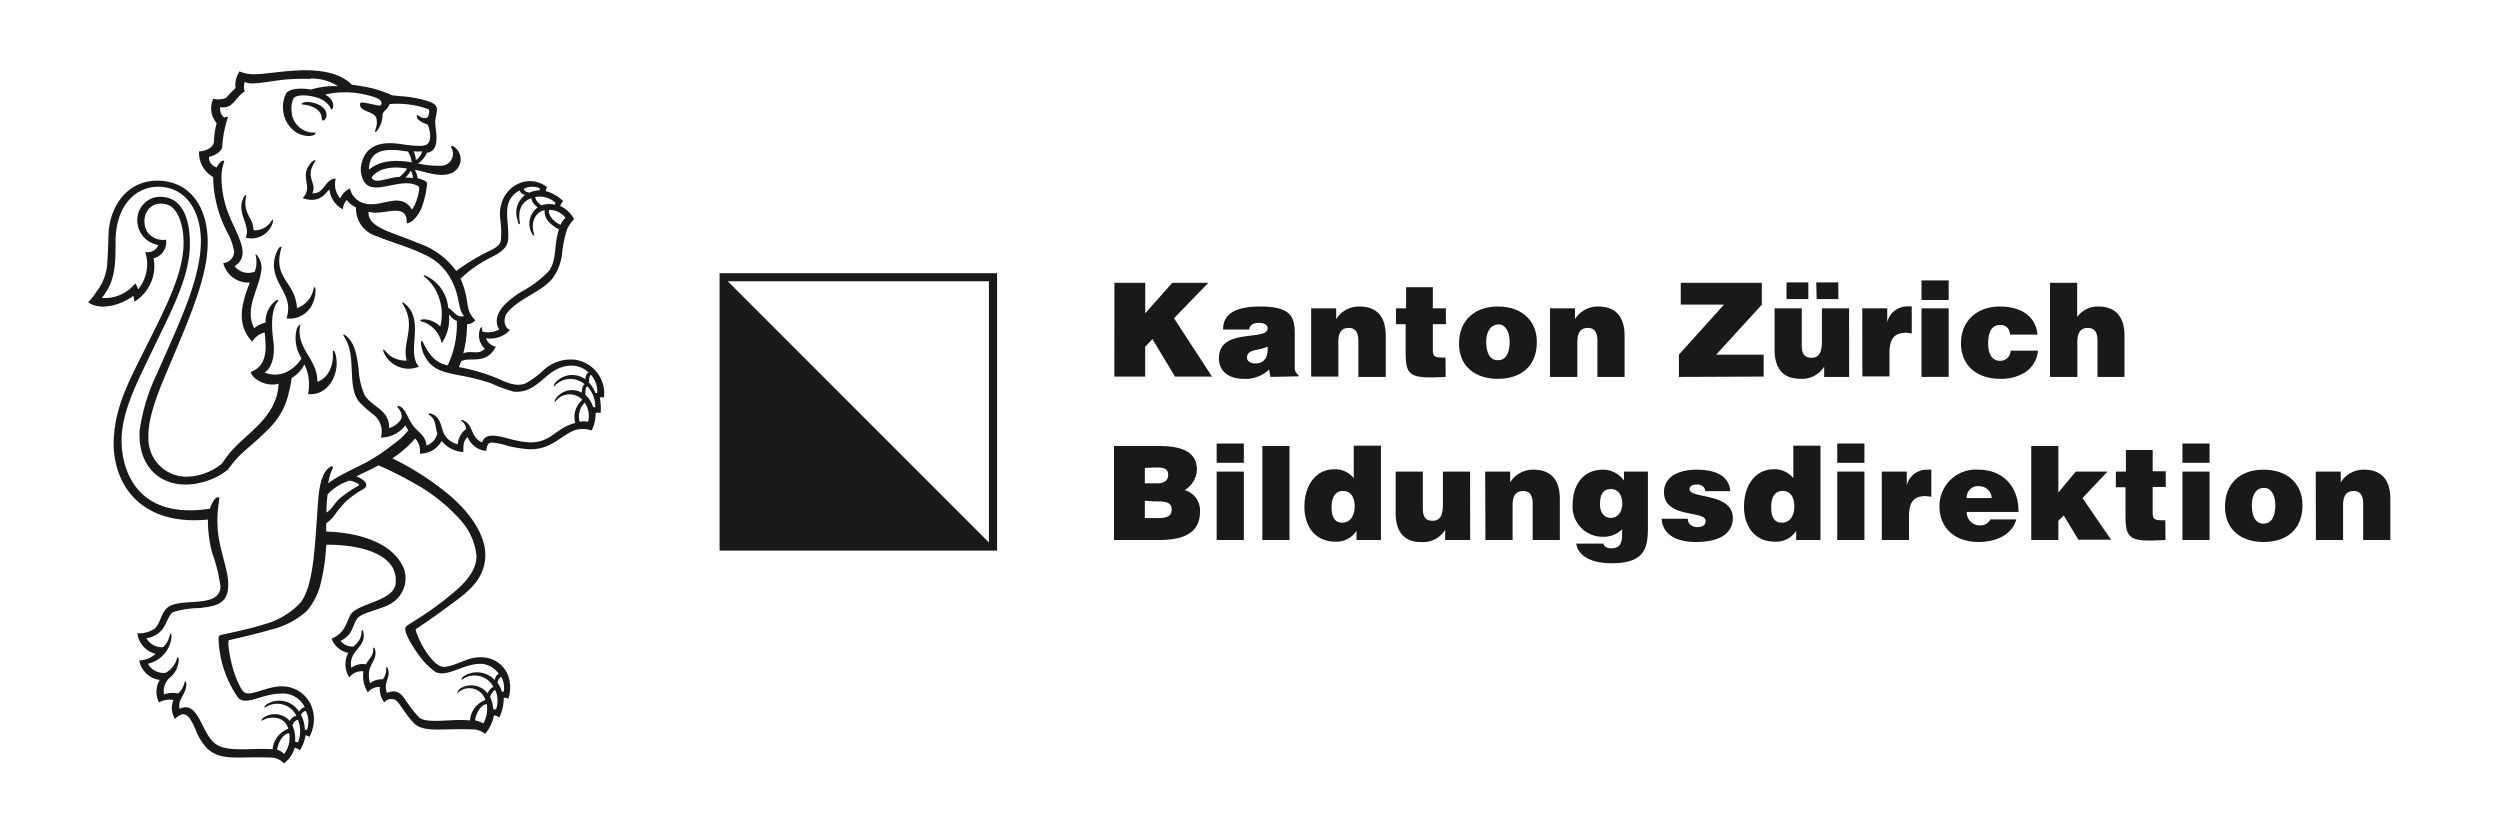 <?xml version="1.0" encoding="utf-8"?>
<svg xmlns="http://www.w3.org/2000/svg" id="Ebene_1" data-name="Ebene 1" viewBox="0 0 300 100">
  <defs>
    <style>.cls-1{opacity:0.9;}</style>
  </defs>
  <title>bildungdirektion</title>
  <g class="cls-1">
    <path d="M51.26,18.28a3,3,0,0,1-1.1,1.33,11.17,11.17,0,0,0,2.8.28,1.44,1.44,0,0,0,1.18-2.2c0-.07,0-.28.25-.13a1.8,1.8,0,0,1-.34,3.26c-1.37.49-3.07-.24-4.27-.44a2.81,2.81,0,0,1,.33,1c.33.09,1.17.33,1.14.64a11.17,11.17,0,0,1-.69,3c-.36.78-1,1.69-1.76,1.79.15-2.71-2.86-.84-4.57-1.4-.15,1.93,2.87,2.44,6.1,3.82a9.27,9.27,0,0,1,4.42,3.29,24.35,24.35,0,0,1,4-2.42c.64-.32,1.22-.61,1.35-1.22a10.57,10.57,0,0,0-.06-2.48c-.5-3.77,3.15-5.85,5.61-3.94a1,1,0,0,0-.15.47,5.11,5.11,0,0,1,2.08,1.19,2,2,0,0,0-.36.6,3.44,3.44,0,0,1,1.67,1.59,4.57,4.57,0,0,0-.8,1.1,13.92,13.92,0,0,0-.67,3.29,6.24,6.24,0,0,1-1.16,2.76C65,35,62.22,35.85,60.87,37.52c-.46.56-.47,1.78.33,2.07a3.18,3.18,0,0,1-2.87,1,1.47,1.47,0,0,0,1.17,1c-1.15,2.3-3.18,1.15-4.17,1.78a6.64,6.64,0,0,1-.26.68,23.15,23.15,0,0,1,4.46,1.29c.88.36,2.23,1.15,3.48.69a10.16,10.16,0,0,0,2.19-1.59,4.79,4.79,0,0,1,3.89-1.26,4.09,4.09,0,0,1,3.39,4.51,1.73,1.73,0,0,0-.51,0,6.9,6.9,0,0,1,.11,1.86,1.71,1.71,0,0,0-.61,0A4.58,4.58,0,0,1,71,51.66a3.28,3.28,0,0,0-1.88-.08c-1.82.59-3,2.55-5.9,2.31A17.25,17.25,0,0,1,61,53.53a8.58,8.58,0,0,0-2-.43c-.52.07-.56.41-.65,1a2.57,2.57,0,0,1-2.22-1.65c-.56.4-.52,1.13-.53,1.79A3.52,3.52,0,0,1,53,52.91a2.94,2.94,0,0,1-2.63,1.53,2.11,2.11,0,0,0-.55-1.82A13,13,0,0,1,47.08,55a33.87,33.87,0,0,1,6.78,4.36c2,1.67,4.25,4.31,4.37,7,.13,2.9-1.95,4.57-3.62,5.8s-3,2.21-4.6,3.26c-.15.1-.14.18-.1.29a10.73,10.73,0,0,0,1.57,3c.35.45,1.07,1.3,1.78,1.31,1.1,0,2.65-1,3.9-1.12,2.74-.34,4.73,2,3.85,4.94a1.15,1.15,0,0,0-.56-.1,5.44,5.44,0,0,1-.53,2.35,1.72,1.72,0,0,0-.65-.25,4.73,4.73,0,0,1-1.05,2.22A2.63,2.63,0,0,0,57,87.54c-3.9-.16-5.69.36-7.09-.54a8,8,0,0,1-1.33-1.58c-.41-.55-.87-1.39-1.3-1.5a1.14,1.14,0,0,0-1.17.36,2.57,2.57,0,0,1-.52-1.85,1.81,1.81,0,0,0-1.45.65,3.72,3.72,0,0,1-.53-2.52,1.86,1.86,0,0,0-1.7.73,2.93,2.93,0,0,1-.12-2.94,2.7,2.7,0,0,1-2-1.71C41.27,76,41.49,75,42,73.88c.68-1.47,5-1.63,5.45-3.7a3.24,3.24,0,0,0-.3-2c-1.16-2.15-4.84-2.84-8-2.81a24.86,24.86,0,0,1-.66,4.63,8.15,8.15,0,0,1-1.66,3.31,9.94,9.94,0,0,1-4.49,2.29c-1.66.49-3.11.81-4.85,1.22-.28,0,.15,3,1,4.91.49,1,.67,1.6,1.53,1.47,1.08-.16,2.56-.89,3.92-.84,2.78.09,4.72,3,3.2,6.07a1.33,1.33,0,0,0-.47-.2,5,5,0,0,1-.67,1.8,2,2,0,0,0-.63-.31,3.67,3.67,0,0,1-1.3,1.89,2.11,2.11,0,0,0-1.49-.7c-4.2-.16-6,.46-7.71-1.09a6.56,6.56,0,0,1-1.37-2.19c-.71-1.66-1.28-2.57-2.5-1.36A2.45,2.45,0,0,1,20.82,84a2.65,2.65,0,0,0-1.74.29,2.8,2.8,0,0,1,.09-2.7,2.86,2.86,0,0,1-2.46-2.34,2.94,2.94,0,0,0,1.95-.79A2.93,2.93,0,0,1,16.48,76a3.48,3.48,0,0,0,2-.51c1-.8.7-2.4,2.28-2.93,1.89-.63,5.6.22,5.7-2.15a19.05,19.05,0,0,0-1-4.06,15.5,15.5,0,0,1-.51-4c-8.74.83-11.54-5-11.3-9.67.21-3.84,1.59-6.5,3.81-10.93,2.74-5.45,4.73-9.38,4.56-13.13-.08-1.71-.7-3.72-2-4.08-2.43-.68-3.36,2.07-2.18,3.5a2.41,2.41,0,0,0,2.09.73A2,2,0,0,1,18.43,31a5,5,0,0,1-2.3,5.2A4.62,4.62,0,0,0,16,35.5c-1.2.93-3.76,1.91-5.42.79.49-.57.74-.86,1-1.29a6.19,6.19,0,0,0,1.28-3.21c.08-1.29.13-2.56.16-3.62.08-3.33,2.29-6.78,6.35-6.47,3.43.25,5.37,3.05,5.54,6.8.21,4.32-2,9.27-4.93,16.2-1.17,2.75-2.26,5.61-2.17,7.82a4.56,4.56,0,0,0,4.48,4.68,6.77,6.77,0,0,0,4.3-1.54c.11-.12.22-.28.65-.89,2-2.71,6-4.45,6.19-8.73-1.34.41-3.06-.42-3.35-1.4,1.19-.45,2-1.41,1.75-3.91,0-.23-.05-.56-.06-.84A2.35,2.35,0,0,0,30.28,41c-2.17-2.24-1.05-5.1-.31-7.09a3.11,3.11,0,0,1-3.18-2.34,1.39,1.39,0,0,0,1.3-1.41A7.2,7.2,0,0,0,27.34,28a14.66,14.66,0,0,1-1.76-6.76,3.3,3.3,0,0,1-1.69-3.07c1-.07,1.76-.56,1.79-1.21A9.23,9.23,0,0,1,26,14.78a2.69,2.69,0,0,1-.4-2.93,2.47,2.47,0,0,0,1.54-.11,12.58,12.58,0,0,1,1.13-1.17,2.88,2.88,0,0,1,.47-2A4.23,4.23,0,0,0,30,8.89c2,.21,6.84-1.22,10.39.12a5.27,5.27,0,0,1,1.84,1.16,23.32,23.32,0,0,1,2.46.43,16.79,16.79,0,0,1,2.36.83c.27.05,1,.1,1.72.17s3,.47,3.46,1,0,1.22,0,2.07.41,2.2-.12,3.14a1.19,1.19,0,0,1-.86.52m-14-8.86c-3.57-.11-4.82.45-7,.55a2.4,2.4,0,0,1-.88-.19,1.81,1.81,0,0,0,0,1.15c-1.21.72-1.35,2.13-2.94,1.88a1.36,1.36,0,0,0,.47,1.25c.16-.06.5-.18.44,0a13.59,13.59,0,0,0-.67,3.52c-.1.55-.88,1.05-1.59,1.19A1.25,1.25,0,0,0,26,20.09c.41-.83,1-.95.9-.7a5.64,5.64,0,0,0-.32,1.7,12.07,12.07,0,0,0,1,4.95c1.11,2.61,2.5,4.68.57,5.9a2.09,2.09,0,0,0,2.42.66,3.21,3.21,0,0,0,.09-2c0-.09.07-.1.16,0a2.39,2.39,0,0,1,.49,2.14c-.29,2-2,4.37-.8,6.65a3.18,3.18,0,0,1,1.36-.68A3.15,3.15,0,0,1,33,36.15c.41-.3.47-.11.36,0-.85,1-.79,3-.56,4.73.28,2.19-.4,3.48-1.06,3.82a3.24,3.24,0,0,0,2.84-.16A4.4,4.4,0,0,0,36.18,43a4.52,4.52,0,0,1-.62-3.33c.16-.64.52-.87.45-.56-.48,2.76,2.13,4,2.07,6.7,1.37-.44,2-2.08,1.85-3.62,0-.21.19-.11.26.1.77,2.2-.63,5.26-3.23,5a5.46,5.46,0,0,0-.43-3.56A4,4,0,0,1,35,45.36a14,14,0,0,1-.35,1.78,8.52,8.52,0,0,1-2.3,4.21c-2.45,2.51-3.35,2.71-5,5a7.55,7.55,0,0,1-2,1.17c-4.85,1.91-8.91-.68-8.59-5.88a23.21,23.21,0,0,1,2.09-6.83c2.54-5.8,4.93-10.66,5.23-15.09.26-3.65-1.31-7.28-5.1-7.31-2.57,0-5,2.08-5.11,6.31,0,2.5,0,4.39-1,6.09a8.92,8.92,0,0,1-.65.94A4.68,4.68,0,0,0,16.24,34a3.32,3.32,0,0,1,.33.73,4.79,4.79,0,0,0,.86-4.5A1.35,1.35,0,0,0,19,29.4a3,3,0,0,1-2.48-3.49,2.76,2.76,0,0,1,2.26-2.26c3.16-.37,4.09,2.83,4,5.87-.05,3.85-2.38,8.11-4.44,12.42-1.66,3.48-3.54,7-3.73,10.31-.22,3.66,1.47,10.21,10.58,8.79.36-1.07.81-1.48,1.08-1.35.09,0,0,.21,0,.55a13.78,13.78,0,0,0-.16,3c.11,2.38,1.14,4.74,1.26,6.46.19,2.71-1.21,3-3.42,3.27a11.11,11.11,0,0,0-3.17.48c-.49.24-.82,1.46-1.3,2.08a3,3,0,0,1-1.91,1.06,2.13,2.13,0,0,0,2,1.07,2.73,2.73,0,0,0,.82-1.5c0-.15.21-.25.19.28a3.64,3.64,0,0,1-2.83,3.21,2.17,2.17,0,0,0,2.12,1.09A2.8,2.8,0,0,0,21.24,79c.06-.25.22-.14.21.18a2.9,2.9,0,0,1-1,2.08,2.14,2.14,0,0,0-.76,2.07,3,3,0,0,1,1.67-.11,2.47,2.47,0,0,0,.79-1.33c0-.22.25-.17.21.32-.09,1.19-1.06,1.73-.81,2.85,2.32-1.11,2.57,3,4.37,4.25,1.5,1,4.27.41,6.79.6a2.92,2.92,0,0,1,1.88-2.46c-.42-1.58-2.26-1.53-3.1-1-.19.12-.14-.12.07-.29a2.4,2.4,0,0,1,3.21.35,1.27,1.27,0,0,1,.79-.63,2.56,2.56,0,0,0-3.71-1c-.23.15-.16-.18.24-.41a2.8,2.8,0,0,1,3.8.93c.14-.25.45-.54.69-.52a2.91,2.91,0,0,0-2.85-1.65c-2.36,0-4.35,1.62-5.22.4a13.06,13.06,0,0,1-2.28-6.85c0-.26,0-.49.24-.57,1.83-.42,3.56-.76,5.11-1.26A9.31,9.31,0,0,0,36,72.38c1.27-1.49,1.62-4.84,1.84-7.57.1-1.3.23-3.22.33-4.65.16-2.28.64-3.74,1.53-4.16.23-.11.34,0,.17.32A5.15,5.15,0,0,0,39.4,58a9.9,9.9,0,0,1,1.27-.84c1.17-.64,1.95-1,3.25-1.66a22.9,22.9,0,0,0,3.29-2.2A8.5,8.5,0,0,0,49,51.63a3.38,3.38,0,0,1-.35-.59,3.72,3.72,0,0,1-2.94,1.47,2.62,2.62,0,0,0-.75-2.64,16,16,0,0,1-1.78-1.56c-1.67-1.82-.25-5.67-1.95-8-.12-.24.14-.18.42.09,1,.94,1.18,2.38,1.38,3.83a9,9,0,0,0,.73,3.2c.93,1.44,3,1.76,2.93,3.94.67-.18,1.49-.82,1.52-1.39a1.75,1.75,0,0,0-.51-1.11c-.09-.07,0-.2.23-.12.5.15.74.76,1,1.21a6,6,0,0,0,.8,1.31c.61.7,1.35,1.06,1.45,2.19A2,2,0,0,0,52.48,52c-.3-.85-.1-1.64-1-2.22-.11-.08-.06-.28.42-.08,1.12.48,1,1.81,1.49,2.54a2.48,2.48,0,0,0,1.54,1.07,2.47,2.47,0,0,1,1-1.82,1.22,1.22,0,0,0-.54-.95c-.12-.09-.1-.27.39,0,1,.51.72,2,2.08,2.54.39-1.21,1.85-.79,3.24-.43a12.51,12.51,0,0,0,2.29.43c2.76.13,3.22-1.72,5.64-2.32a2.7,2.7,0,0,1,.85-2.78,2.11,2.11,0,0,0-3.25.23c-.13.17-.11-.12.08-.4a2.37,2.37,0,0,1,3.1-.69c0-.38.13-1,.36-1a2.6,2.6,0,0,0-3.65.22c-.13.15-.1-.13.06-.35a2.69,2.69,0,0,1,3.66-.48c0-.24.12-.77.41-.78a2.91,2.91,0,0,0-2.45-.83c-2.78.27-3.54,3.35-6.55,3.1a16.88,16.88,0,0,1-2.7-1c-.7-.24-1.57-.48-2.35-.66-2.15-.51-4.14-.53-5.25-2a4.08,4.08,0,0,1-.82-2c-.07-.4.09-.58.2-.31.66,1.29,1.35,2.49,3,2.81a11.59,11.59,0,0,0,1.09-5.32c-.71-.32-.71-.64-.94-.74A5.14,5.14,0,0,1,53,41.19a3.4,3.4,0,0,0-2.46-2.63c-.15,0-.17-.28.45-.24a2.91,2.91,0,0,1,1.84.86,6,6,0,0,0-.33-3.91,5.1,5.1,0,0,0-1.59-2.07c-.15-.11-.09-.29.41,0a4.68,4.68,0,0,1,2.46,3.72c.68.39,1,1.27,1.9,1-.81-.9-.4-2.42-1.68-4.62a6.62,6.62,0,0,0-3.11-2.77C49,29.6,46.73,29,45.28,28.37a3.46,3.46,0,0,1-2.56-3.48A2.86,2.86,0,0,1,41.61,24a1.75,1.75,0,0,0-.46,1.12,3,3,0,0,1-1.61-2.35c-.31,0-.93,1.83-3.22,1,1.36-1.42-.5-2.54,1-4.23.28-.34.69-.42.51-.17-1.34,1.91.27,2.57-.35,3.82,1.45.14,1.53-1.78,2.81-1.75a2.64,2.64,0,0,0,.53,2.37A2.35,2.35,0,0,1,42,22.62a2.36,2.36,0,0,0,1.89,1.82c1.37.3,2.91-.51,4-.35a1.92,1.92,0,0,1,1.52,1.06c.55-.55,1.07-2.62.84-2.77-2.18-1.37-5.7,1.55-6.73-.91a2.89,2.89,0,0,1-.2-1.49c.31-2,1.62-2.95,4-2.78,1,.08,3.31.57,3.92.12s.37-1.78.06-2.39c-.61-.17-1.32-.58-1.28-1s.41.44,1.22.19c.23-.11.35-.93.2-1a10.89,10.89,0,0,0-4.69-.63c-.24.71-.8.79-.85,1.33a3,3,0,0,1-.77,2c-.15.1-.14-.05-.05-.35a2.23,2.23,0,0,0,.07-1.35c-.36-.8-1.92-.69-1.95-1.56,0-.36.18-.32,1.72,0,.66.15.72.16.81,0,.26-.58-.62-.89-1.4-1.08A10.8,10.8,0,0,0,39,11.35c.92.44,1.16,1.32.87,1.74-.2.27-.06-.43-1.1-1.06s-3.15-.8-3.54-.24A3.1,3.1,0,0,0,35,13.44a2.66,2.66,0,0,0,1.14,2c1.1.73,1.84.32,1.73.56-.23.49-1.65.42-2.49-.24A3.48,3.48,0,0,1,34,13.41a3.67,3.67,0,0,1,.35-2.24c.45-.54,1.74-.65,2.95-.42a9.75,9.75,0,0,1,3.25-.41,5.87,5.87,0,0,0-3.28-.92m7,10.94c1.12-.94,2.75-1.29,5.13-.88a3.14,3.14,0,0,0-.44-1.29c-2.39-.39-4.65-.43-4.69,2.17m5.38-2.18a3.15,3.15,0,0,1,.23.77c0,.13,0,.25.09.21a1.78,1.78,0,0,0,.69-1,5.77,5.77,0,0,1-1,0m-5.07,3.08c.28,1,2,0,3.33,0a4,4,0,0,0,.93-1c-1.64-.32-3.44-.11-4.26,1.05m4.72-.78c-.05,0-.08.09-.16.2a2.77,2.77,0,0,1-.51.61,3.86,3.86,0,0,1,.9.06,1.69,1.69,0,0,0-.23-.87m15.5,2.1a2.26,2.26,0,0,0-1.87,0c-.19.17.05.4.6.51a3.09,3.09,0,0,1,1.23-.29.66.66,0,0,1,0-.23M62.15,26.5a2.56,2.56,0,0,1,.08-2.17,3,3,0,0,1,.79-.95.77.77,0,0,1-.66-.53c-2.4,1.29-1.15,3.77-1.4,6-.15,1.37-1.9,1.87-3.05,2.59a14.54,14.54,0,0,0-2.64,2c1.24,2.93.39,3.57,1.77,5a1.48,1.48,0,0,1-1,.48,13.12,13.12,0,0,1-.45,3.48c1-.42,1.76.27,2.6-.55a2.19,2.19,0,0,1-.61-2.3c.12-.35.27-.3.27-.21a1.51,1.51,0,0,0,.06.46,2.88,2.88,0,0,0,2-.26c-1.08-1.84,1-3.46,2.55-4.48a13.25,13.25,0,0,0,3.41-2.54c1-1.4.54-2.93,1.2-5-.78-.39-1.82-1.17-1.71-2.29-.83.11-1.8,1.13-1.27,2.87.09.3-.09.21-.26-.07a2.44,2.44,0,0,1,.7-3.15c-.44-.28-.8-.82-.75-1.11-1.26.46-1.66,1.55-1.38,3,0,.21-.14.22-.29-.21m4.55-2.23a2.83,2.83,0,0,0-2.41-.69c-.06.33.4.78.73,1a2.92,2.92,0,0,1,1.58-.08l.1-.21m1.23,1.85a2.31,2.31,0,0,0-2-1c-.17.71.75,1.54,1.38,1.77a1.83,1.83,0,0,1,.57-.81m2.78,19.69a4.25,4.25,0,0,1,.84,1.31,1.3,1.3,0,0,1,.21,0A3.1,3.1,0,0,0,70.94,45c-.21,0-.29.53-.23.8m.73,3a3.68,3.68,0,0,0-.93-2.42c-.24,0-.29.6-.26,1a3.33,3.33,0,0,1,.93,1.49,1.38,1.38,0,0,1,.26,0m-1.3-.52a2.3,2.3,0,0,0-.57,2.27,2.05,2.05,0,0,1,1,0,2.82,2.82,0,0,0-.42-2.32M58,79.68c-2.24-.23-4.4,1.79-5.82.9a9,9,0,0,1-2.13-2.26c-.4-.58-1.52-2.25-1.41-2.92,0-.28.48-.48,1.26-1a38.51,38.51,0,0,0,3.74-2.65c1.39-1.12,3.52-2.81,3.54-5a7.51,7.51,0,0,0-1.76-4.16,20.86,20.86,0,0,0-6-4.75,39.88,39.88,0,0,0-4-2c-1.13.64-1.69.81-2.65,1.33.71.28,1.28.73,1.17,1.12s-.25.29-1.09.85a13.58,13.58,0,0,0-1.37,1.06,17.26,17.26,0,0,0-1.49,1.83,4.12,4.12,0,0,1-.84.76c0,.32,0,.61,0,1,3.66.1,7,1.16,8.58,3.21a5.81,5.81,0,0,1,.72,1.18A3.52,3.52,0,0,1,47,72.38c-1,.67-3.34,1.08-4,1.7-.5.48-.55,1.33-1.14,2.08a3.28,3.28,0,0,1-1,.75,1.82,1.82,0,0,0,1.55.67,4.1,4.1,0,0,0,.66-.7,2.07,2.07,0,0,0,.31-1.13c0-.12.16-.25.23.13.36,1.91-1.85,2.13-1.45,4.26a2.26,2.26,0,0,1,1.75-.43,10.24,10.24,0,0,1,.63-.9,1.69,1.69,0,0,0,.24-1c0-.14.18-.19.26.29.22,1.37-1.23,1.72-.63,3.89a2.21,2.21,0,0,1,1.52-.47,1.93,1.93,0,0,0,.41-1.31c0-.16.14-.31.26.2.24,1-.61,1.4-.17,2.74,1.53-.62,1.92.49,2.59,1.36a11.1,11.1,0,0,0,1.3,1.6c1,.79,3.91.11,6.08.34A2.83,2.83,0,0,1,58.24,84a2,2,0,0,0-3.33-.83c-.14.15,0-.24.23-.49a2.47,2.47,0,0,1,3.37.53c.16-.4.48-.75.71-.76a2.54,2.54,0,0,0-3.78-.89c-.09.07-.12-.13.19-.4a2.91,2.91,0,0,1,3.74.45c.07-.41.29-.72.5-.72A2.83,2.83,0,0,0,58,79.68m-16.11-22a6.33,6.33,0,0,0-2.57,1.63,15.6,15.6,0,0,0-.14,2.19c.74-.43.94-1.19,1.77-1.84,1.48-1.17,2.21-1.34,2.13-1.51s-.87-.47-1.19-.47M60.45,83a2.82,2.82,0,0,0-.26-1.73c-.18-.12-.39.23-.49.64A3.5,3.5,0,0,1,60.22,83a.89.89,0,0,1,.23,0m-1.63.63a4.09,4.09,0,0,1,.37,1.5,1.75,1.75,0,0,1,.33,0,3.06,3.06,0,0,0-.09-2.32c-.18,0-.48.4-.61.78M57,86.45a2.83,2.83,0,0,1,1,.37,3.54,3.54,0,0,0,.41-2.33c-.81.07-1.4,1.4-1.39,2M36.82,87.63a2.91,2.91,0,0,0-.1-2.28c-.08-.1-.52.14-.59.45a4.08,4.08,0,0,1,.45,1.78.55.55,0,0,1,.24,0M35.07,87a4,4,0,0,1,.34,2,1.18,1.18,0,0,1,.34.1,3.63,3.63,0,0,0,0-2.73.86.86,0,0,0-.63.62m-1.81,3a1.45,1.45,0,0,1,.77.5A3.12,3.12,0,0,0,34.7,88c-.7,0-1.36,1.11-1.44,2"/>
    <path d="M39.16,14c-.11.5-.54.62-.55.25,0-1.07-1.11-1.61-2.3-1.71-.31,0,0-.26.33-.29,1.13-.11,2.76.61,2.52,1.75"/>
    <path d="M29.53,23.54c-.4,2.27.83,2.41.9,4.09a2.35,2.35,0,0,0,2.21-1.23c.08-.13.16,0,.09.3a2.66,2.66,0,0,1-3.24,1.82c.65-1.53-1.24-3-.23-4.87.2-.37.3-.3.27-.11"/>
    <path d="M33.58,29.7c.13-.16.25-.12.2,0-1.13,3.77,1.65,4,1.86,7.28a3.13,3.13,0,0,0,2-2.36c.09-.3.25-.13.22.27a3.89,3.89,0,0,1-.54,1.92,3,3,0,0,1-2.93,1.4c.87-2.83-1.51-3.88-1.52-6.43a3.9,3.9,0,0,1,.66-2.12"/>
    <path d="M48.32,36.49c-.09-.14-.1-.38.4.07,2.26,2.07,0,5.66,1.55,7.44A3.24,3.24,0,0,1,46,42.15c-.11-.6.32.2.89.59a3.29,3.29,0,0,0,1.91.53c-.59-2.21,1.21-4.09-.46-6.78"/>
  </g>
  <g class="cls-1">
    <path d="M133.73,33.94h3.7v3.65l3.24-3.65H145l-4.12,4.25,4.56,7H141l-2.71-4.5-.87.92v3.58h-3.7Z"/>
    <path d="M152.45,45.23l-.16-.88a4.13,4.13,0,0,1-3.09,1.11c-1.55,0-2.93-.77-2.93-2.47,0-3.73,5.84-2,5.84-3.58,0-.59-.72-.67-1.06-.67s-1.07.09-1.14.8h-3.14c0-1.74,1.24-2.76,4.48-2.76,3.89,0,4.12,1.44,4.12,3.4V44a1.07,1.07,0,0,0,.44,1v.16Zm-.34-3.64c-1.06.52-2.47.27-2.47,1.33,0,.41.39.69,1,.69C151.82,43.61,152.19,42.72,152.11,41.59Z"/>
    <path d="M157.34,37h3V38.3a3.22,3.22,0,0,1,2.77-1.52c2.17,0,3.18,1.27,3.18,3.53v4.92H163V40.89c0-.82-.23-1.54-1.15-1.54S160.6,40,160.6,41v4.19h-3.26Z"/>
    <path d="M173.48,45.23c-4.28.23-4.8-.07-4.8-2.9V38.9h-1.16V37h1.21V34.46h3.21V37h1.57V38.9h-1.57v3c0,.76.11,1,1,1h.52Z"/>
    <path d="M179.74,36.78c2.9,0,4.68,1.71,4.68,4.26,0,3-2,4.42-4.67,4.42s-4.67-1.44-4.67-4.24S177,36.78,179.74,36.78ZM178.34,41c0,1.56.58,2.23,1.41,2.23s1.41-.67,1.41-2.23c0-1.2-.53-2.11-1.37-2.07C178.67,39,178.34,40.12,178.34,41Z"/>
    <path d="M186,37h3V38.3a3.2,3.2,0,0,1,2.77-1.52c2.16,0,3.18,1.27,3.18,3.53v4.92h-3.26V40.89c0-.82-.22-1.54-1.14-1.54s-1.27.64-1.27,1.69v4.19H186Z"/>
    <path d="M201.47,45.23V42.55l5.41-6h-5.19V33.94h9.73v2.62l-5.48,6h5.7v2.63Z"/>
    <path d="M221.9,45.23h-3V44a3.12,3.12,0,0,1-3,1.44c-1.79,0-2.95-1.1-2.95-3.45V37h3.26v4.44c0,1.13.4,1.49,1.18,1.49.94,0,1.24-.71,1.24-2V37h3.26Zm-7.52-9.34v-2H217v2Zm3.57-2h2.65v2H218Z"/>
    <path d="M223.47,37h3v1.67h0a2.46,2.46,0,0,1,2.52-1.9,3,3,0,0,1,.42,0v3.26a3.87,3.87,0,0,0-.67-.1c-1.33,0-2,.63-2,2.4v2.84h-3.26Z"/>
    <path d="M230.58,33.65h3.26V36h-3.26Zm0,11.58V37h3.26v8.22Z"/>
    <path d="M241.2,40.15a1.24,1.24,0,0,0-.34-.85A1.1,1.1,0,0,0,240,39c-1.22,0-1.42,1.27-1.42,2.25,0,1.23.47,2.05,1.42,2.05a1.23,1.23,0,0,0,1.27-1.22h3.29A3.47,3.47,0,0,1,243,44.69a5.49,5.49,0,0,1-3,.77c-2.64,0-4.68-1.49-4.68-4.26s2-4.42,4.68-4.42c2.2,0,4.27.94,4.5,3.37Z"/>
    <path d="M246,33.94h3.26v4.11a3,3,0,0,1,2.5-1.27c2.16,0,3.18,1.27,3.18,3.53v4.92H251.7V40.89c0-.82-.22-1.54-1.15-1.54s-1.27.64-1.27,1.69v4.19H246Z"/>
    <path d="M133.68,64.8V53.52h5.39c2.54,0,4.56.59,4.56,2.84a3,3,0,0,1-1.47,2.45A2.54,2.54,0,0,1,144,61.4c0,2.52-1.93,3.4-4.86,3.4Zm3.7-8.65V58h1.53c.74,0,1.27-.33,1.27-1,0-.88-.72-.9-1.5-.9Zm0,3.94v2.08H139c.91,0,1.6-.19,1.6-1,0-1-.86-1-2-1Z"/>
    <path d="M146,53.22h3.26v2.32H146Zm0,11.58V56.59h3.26V64.8Z"/>
    <path d="M151.48,64.8V53.52h3.26V64.8Z"/>
    <path d="M162.78,64.8V63.7A2.84,2.84,0,0,1,160.26,65c-2.48,0-3.73-1.87-3.73-4.19,0-2.73,1.52-4.49,3.48-4.49a2.85,2.85,0,0,1,2.44,1.06v-3.9h3.26V64.8Zm-.22-4c0-.9-.31-1.89-1.39-1.89s-1.38,1-1.38,1.94.22,1.87,1.28,1.87S162.56,61.73,162.56,60.77Z"/>
    <path d="M176.42,64.8h-3V63.59a3.15,3.15,0,0,1-3,1.45c-1.78,0-2.94-1.1-2.94-3.45v-5h3.26V61c0,1.13.39,1.49,1.17,1.49.94,0,1.24-.7,1.24-2V56.59h3.26Z"/>
    <path d="M178.22,56.59h3v1.29A3.23,3.23,0,0,1,184,56.36c2.16,0,3.18,1.26,3.18,3.52V64.8h-3.26V60.46c0-.81-.22-1.54-1.14-1.54s-1.27.65-1.27,1.7V64.8h-3.26Z"/>
    <path d="M192.42,65.23a.53.53,0,0,0,.21.36,1.06,1.06,0,0,0,.7.2c.94,0,1.32-.42,1.32-1.6v-.67a3.13,3.13,0,0,1-2.35.89,3.59,3.59,0,0,1-3.58-3.89c0-2,1-4.16,3.67-4.16a3.1,3.1,0,0,1,2.49,1.31V56.59h2.87v6.62c0,2.45-.28,4.38-4.33,4.38-2.89,0-4.12-1.16-4.27-2.36ZM192,60.55c0,.82.41,1.59,1.29,1.6s1.38-.81,1.38-1.69-.35-1.77-1.38-1.77S192,59.49,192,60.55Z"/>
    <path d="M202.54,62.25a.9.9,0,0,0,.34.75,1.31,1.31,0,0,0,.8.25c.5,0,1-.16,1-.74,0-1.31-5-.26-5-3.44,0-2.1,2.17-2.71,3.88-2.71s3.89.4,4.08,2.58h-3a.84.84,0,0,0-.31-.59,1,1,0,0,0-.66-.21c-.56,0-.92.17-.92.58,0,1.15,5.19.38,5.19,3.45,0,1.71-1.41,2.87-4.42,2.87-1.89,0-3.95-.58-4.13-2.79Z"/>
    <path d="M215.54,64.8V63.7A2.85,2.85,0,0,1,213,65c-2.47,0-3.72-1.87-3.72-4.19,0-2.73,1.52-4.49,3.47-4.49a2.86,2.86,0,0,1,2.45,1.06v-3.9h3.26V64.8Zm-.22-4c0-.9-.32-1.89-1.4-1.89s-1.38,1-1.38,1.94.22,1.87,1.29,1.87S215.32,61.73,215.32,60.77Z"/>
    <path d="M220.47,53.22h3.26v2.32h-3.26Zm0,11.58V56.59h3.26V64.8Z"/>
    <path d="M225.81,56.59h3v1.66h0a2.47,2.47,0,0,1,2.52-1.89,3.13,3.13,0,0,1,.43,0v3.26a5.28,5.28,0,0,0-.68-.09c-1.33,0-2,.63-2,2.39V64.8h-3.26Z"/>
    <path d="M236,61.43a1.59,1.59,0,0,0,1.62,1.62,1.32,1.32,0,0,0,1.22-.72h3.12c-.57,2-2.64,2.71-4.55,2.71-2.63,0-4.67-1.51-4.67-4.27a4.35,4.35,0,0,1,4.66-4.41c3,0,4.87,2.1,4.82,5.07Zm3-1.66a1.47,1.47,0,0,0-1.44-1.42A1.35,1.35,0,0,0,236,59.77Z"/>
    <path d="M247,62.5v2.3h-3.25V53.52H247V59.1l2.09-2.51h3.81l-3,3.18,3.43,5h-3.92l-1.76-2.91Z"/>
    <path d="M259.86,64.8c-4.28.24-4.8-.06-4.8-2.9V58.47H253.9V56.59h1.21V54h3.21v2.55h1.57v1.88h-1.57v3c0,.75.11,1,1,1h.52Z"/>
    <path d="M261.89,53.22h3.26v2.32h-3.26Zm0,11.58V56.59h3.26V64.8Z"/>
    <path d="M271.62,56.36c2.89,0,4.68,1.7,4.68,4.26,0,3-2,4.42-4.67,4.42S267,63.59,267,60.79,268.84,56.36,271.62,56.36Zm-1.4,4.26c0,1.55.58,2.22,1.41,2.22s1.41-.67,1.41-2.22c0-1.21-.53-2.12-1.38-2.07C270.55,58.55,270.22,59.69,270.22,60.62Z"/>
    <path d="M277.89,56.59h3v1.29a3.22,3.22,0,0,1,2.77-1.52c2.17,0,3.18,1.26,3.18,3.52V64.8h-3.26V60.46c0-.81-.22-1.54-1.14-1.54s-1.27.65-1.27,1.7V64.8h-3.26Z"/>
  </g>
  <path class="cls-1" d="M86.35,32.78V66.07h33.3V32.78Zm32.32,1V65.1L87.33,33.75h31.34Z"/>
</svg>